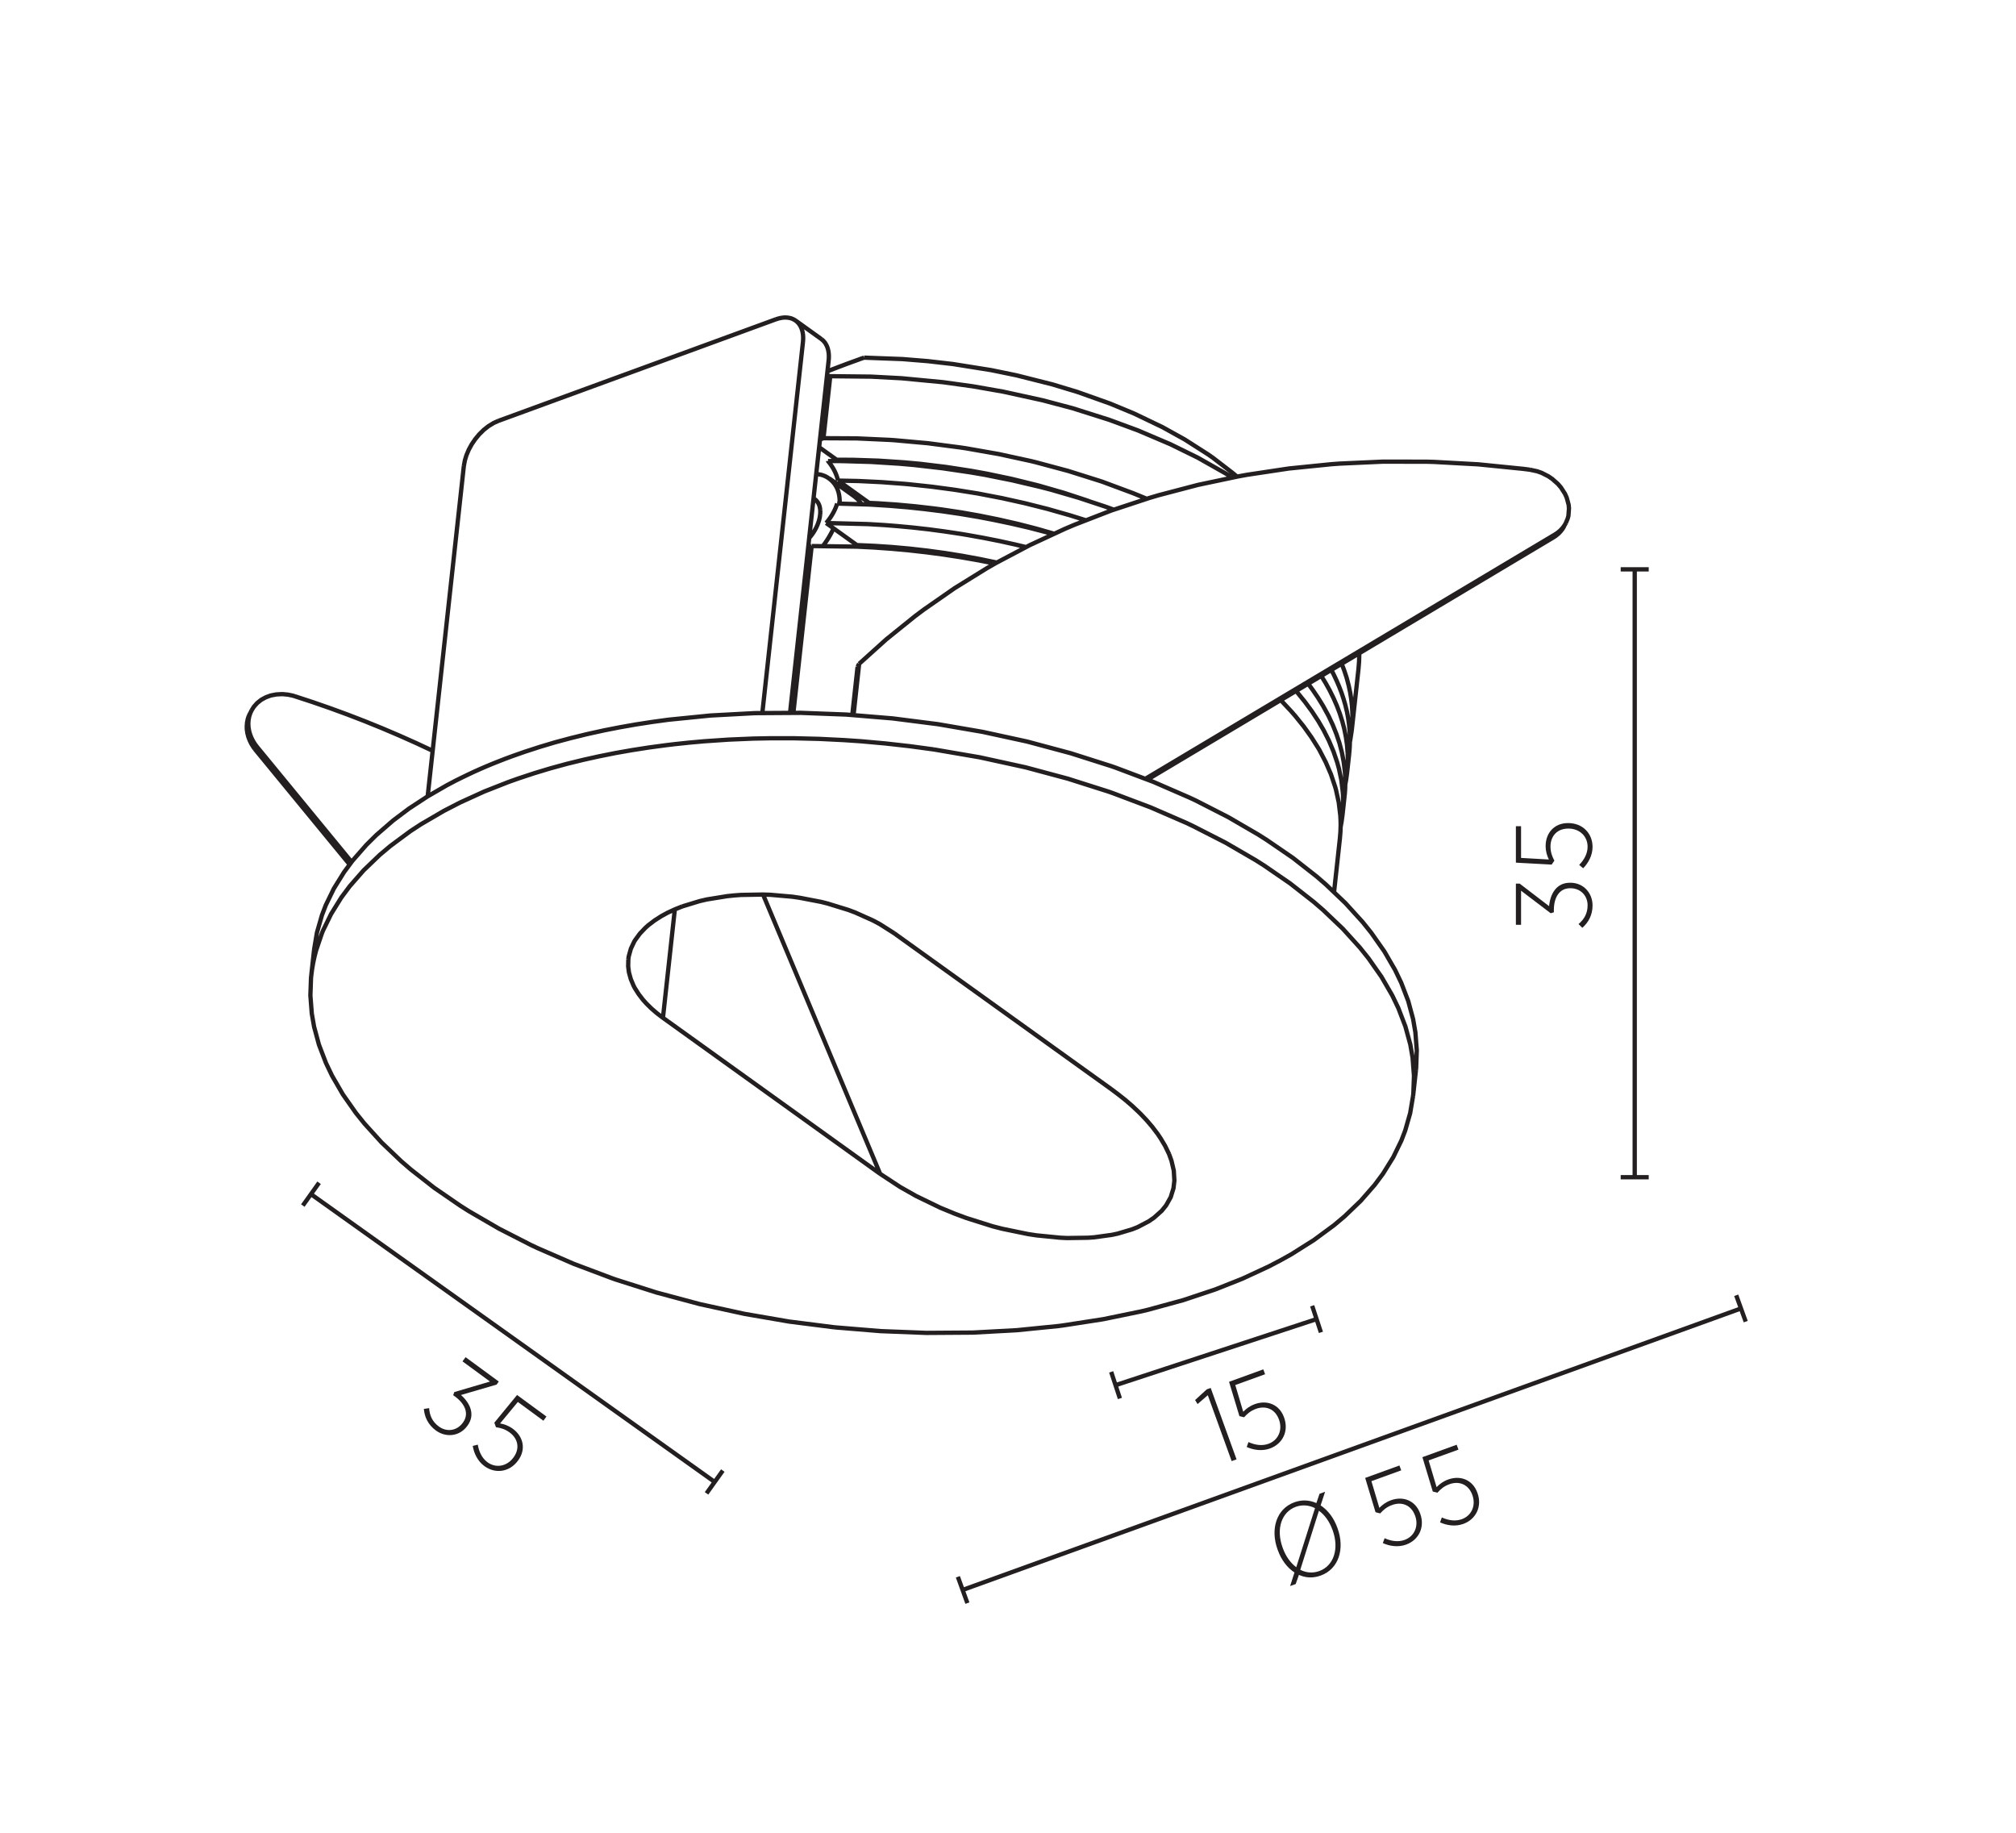 <?xml version="1.0" encoding="UTF-8" standalone="no"?>
<svg
   xmlns:dc="http://purl.org/dc/elements/1.1/"
   xmlns:cc="http://creativecommons.org/ns#"
   xmlns:rdf="http://www.w3.org/1999/02/22-rdf-syntax-ns#"
   xmlns:svg="http://www.w3.org/2000/svg"
   xmlns="http://www.w3.org/2000/svg"
   viewBox="0 0 124.725 113.386"
   height="113.386"
   width="124.725"
   xml:space="preserve"
   id="svg2"
   version="1.1"><defs
     id="defs6"><clipPath
       id="clipPath18"
       clipPathUnits="userSpaceOnUse"><path
         id="path16"
         d="M 0,85.04 H 93.543 V 0 H 0 Z" /></clipPath></defs><g
     transform="matrix(1.333,0,0,-1.333,0,113.386)"
     id="g10"><g
       id="g12"><g
         clip-path="url(#clipPath18)"
         id="g14"><g
           transform="translate(61.852,14.038)"
           id="g20"><path
             id="path22"
             style="fill:#231f20;fill-opacity:1;fill-rule:nonzero;stroke:none"
             d="M 0,0 -0.009,0.023 C -0.148,0.41 -0.372,0.717 -0.638,0.908 l -0.865,-2.74 C -1.229,-1.973 -0.921,-2 -0.62,-1.891 0.048,-1.648 0.312,-0.861 0,0 m -1.69,-1.714 0.871,2.743 C -1.099,1.168 -1.409,1.199 -1.71,1.09 -2.373,0.85 -2.637,0.062 -2.324,-0.799 l 0.008,-0.023 c 0.141,-0.391 0.363,-0.695 0.626,-0.892 M -0.351,1.789 -0.558,1.156 C -0.223,0.937 0.052,0.578 0.217,0.121 L 0.227,0.094 C 0.574,-0.867 0.278,-1.799 -0.554,-2.1 -0.907,-2.229 -1.255,-2.211 -1.566,-2.068 l -0.15,-0.426 -0.259,-0.094 0.203,0.631 c -0.333,0.215 -0.607,0.574 -0.774,1.035 l -0.011,0.028 c -0.347,0.96 -0.047,1.894 0.781,2.195 0.353,0.127 0.703,0.104 1.02,-0.037 l 0.147,0.431 z" /></g><g
           transform="translate(64.18,13.445)"
           id="g24"><path
             id="path26"
             style="fill:#231f20;fill-opacity:1;fill-rule:nonzero;stroke:none"
             d="M 0,0 0.083,0.226 C 0.389,0.087 0.715,0.04 1.011,0.147 1.468,0.312 1.673,0.787 1.5,1.267 L 1.496,1.276 C 1.318,1.766 0.882,1.931 0.435,1.769 0.175,1.675 0.019,1.534 -0.121,1.377 L -0.338,1.432 -0.819,3.024 0.771,3.601 0.854,3.376 -0.53,2.874 -0.161,1.634 c 0.14,0.14 0.293,0.265 0.542,0.355 C 0.937,2.19 1.512,1.983 1.731,1.377 L 1.736,1.363 C 1.962,0.741 1.673,0.143 1.08,-0.071 0.708,-0.206 0.312,-0.142 0,0" /></g><g
           transform="translate(66.836,14.407)"
           id="g28"><path
             id="path30"
             style="fill:#231f20;fill-opacity:1;fill-rule:nonzero;stroke:none"
             d="M 0,0 0.083,0.227 C 0.39,0.088 0.715,0.041 1.011,0.147 1.468,0.312 1.673,0.787 1.5,1.266 L 1.496,1.277 C 1.318,1.766 0.882,1.932 0.435,1.77 0.175,1.676 0.019,1.534 -0.121,1.377 l -0.217,0.055 -0.481,1.593 1.59,0.577 0.083,-0.227 -1.384,-0.5 0.369,-1.24 C -0.021,1.775 0.132,1.9 0.381,1.99 0.937,2.191 1.512,1.984 1.731,1.377 L 1.736,1.363 C 1.962,0.742 1.673,0.143 1.08,-0.072 0.708,-0.207 0.312,-0.143 0,0" /></g><g
           transform="translate(19.672,19.671)"
           id="g32"><path
             id="path34"
             style="fill:#231f20;fill-opacity:1;fill-rule:nonzero;stroke:none"
             d="m 0,0 0.245,0.037 c 0.023,-0.341 0.146,-0.629 0.453,-0.854 0.351,-0.258 0.824,-0.214 1.108,0.173 l 0.009,0.013 C 2.114,-0.224 1.911,0.234 1.447,0.576 L 1.362,0.638 1.412,0.782 3.069,1.271 1.794,2.208 1.937,2.402 3.478,1.271 3.375,1.129 1.723,0.647 C 2.158,0.26 2.394,-0.274 2.027,-0.774 L 2.015,-0.791 C 1.648,-1.291 1.014,-1.334 0.558,-1 0.187,-0.727 0.031,-0.364 0,0" /></g><g
           transform="translate(21.941,17.954)"
           id="g36"><path
             id="path38"
             style="fill:#231f20;fill-opacity:1;fill-rule:nonzero;stroke:none"
             d="M 0,0 0.234,0.059 C 0.289,-0.273 0.431,-0.57 0.685,-0.758 1.077,-1.045 1.586,-0.951 1.888,-0.54 l 0.006,0.008 C 2.202,-0.112 2.096,0.344 1.712,0.625 1.49,0.788 1.285,0.838 1.078,0.868 L 1.002,1.078 2.057,2.364 3.421,1.363 3.279,1.17 2.093,2.04 1.269,1.044 C 1.463,1.006 1.652,0.949 1.866,0.792 2.342,0.442 2.49,-0.15 2.108,-0.672 L 2.099,-0.684 C 1.708,-1.216 1.05,-1.31 0.542,-0.937 0.223,-0.703 0.055,-0.338 0,0" /></g><g
           transform="translate(73.438,42)"
           id="g40"><path
             id="path42"
             style="fill:#231f20;fill-opacity:1;fill-rule:nonzero;stroke:none"
             d="m 0,0 -0.175,0.175 c 0.261,0.221 0.421,0.491 0.421,0.871 0,0.435 -0.315,0.791 -0.796,0.791 H -0.565 C -1.07,1.837 -1.32,1.401 -1.32,0.826 V 0.721 L -1.466,0.676 -2.842,1.722 V 0.14 h -0.24 v 1.912 h 0.175 l 1.366,-1.046 c 0.055,0.58 0.346,1.086 0.966,1.086 h 0.02 c 0.62,0 1.031,-0.486 1.031,-1.051 C 0.476,0.581 0.275,0.24 0,0" /></g><g
           transform="translate(73.479,44.764)"
           id="g44"><path
             id="path46"
             style="fill:#231f20;fill-opacity:1;fill-rule:nonzero;stroke:none"
             d="m 0,0 -0.186,0.155 c 0.236,0.241 0.391,0.531 0.391,0.846 0,0.486 -0.376,0.841 -0.887,0.841 h -0.009 c -0.521,0 -0.826,-0.355 -0.826,-0.831 0,-0.275 0.08,-0.47 0.18,-0.656 L -1.462,0.17 -3.123,0.26 v 1.692 h 0.24 V 0.48 l 1.291,-0.074 c -0.085,0.179 -0.15,0.365 -0.15,0.63 0,0.59 0.39,1.061 1.036,1.061 h 0.015 C -0.03,2.097 0.435,1.622 0.435,0.991 0.435,0.596 0.24,0.246 0,0" /></g><g
           transform="translate(56.057,20.308)"
           id="g48"><path
             id="path50"
             style="fill:#231f20;fill-opacity:1;fill-rule:nonzero;stroke:none"
             d="m 0,0 -0.475,-0.412 -0.115,0.187 0.54,0.495 0.184,0.066 1.2,-3.313 -0.227,-0.082 z" /></g><g
           transform="translate(57.862,17.905)"
           id="g52"><path
             id="path54"
             style="fill:#231f20;fill-opacity:1;fill-rule:nonzero;stroke:none"
             d="M 0,0 0.083,0.228 C 0.389,0.088 0.715,0.041 1.011,0.148 1.468,0.314 1.674,0.789 1.5,1.268 L 1.496,1.277 C 1.318,1.768 0.881,1.932 0.435,1.771 0.176,1.677 0.019,1.535 -0.121,1.379 L -0.338,1.432 -0.819,3.025 0.771,3.602 0.854,3.376 -0.53,2.875 -0.161,1.635 C -0.02,1.775 0.132,1.9 0.381,1.99 0.937,2.191 1.512,1.984 1.731,1.379 L 1.736,1.365 C 1.962,0.742 1.673,0.145 1.08,-0.07 0.708,-0.205 0.312,-0.141 0,0" /></g><g
           transform="translate(44.678,11.27)"
           id="g56"><path
             id="path58"
             style="fill:none;stroke:#231f20;stroke-width:0.2;stroke-linecap:butt;stroke-linejoin:miter;stroke-miterlimit:4;stroke-dasharray:none;stroke-opacity:1"
             d="M 0,0 36.124,13.064" /></g><g
           transform="translate(44.805,10.624)"
           id="g60"><path
             id="path62"
             style="fill:#231f20;fill-opacity:1;fill-rule:nonzero;stroke:none"
             d="M 0,0 0.188,0.068 -0.254,1.291 -0.442,1.223 Z" /></g><g
           transform="translate(81.117,23.757)"
           id="g64"><path
             id="path66"
             style="fill:#231f20;fill-opacity:1;fill-rule:nonzero;stroke:none"
             d="M 0,0 -0.187,-0.068 -0.63,1.154 -0.441,1.223 Z" /></g><g
           transform="translate(75.871,58.637)"
           id="g68"><path
             id="path70"
             style="fill:none;stroke:#231f20;stroke-width:0.2;stroke-linecap:butt;stroke-linejoin:miter;stroke-miterlimit:4;stroke-dasharray:none;stroke-opacity:1"
             d="M 0,0 V -28.212" /></g><path
           id="path72"
           style="fill:#231f20;fill-opacity:1;fill-rule:nonzero;stroke:none"
           d="m 75.22,58.537 h 1.301 v 0.2 H 75.22 Z" /><path
           id="path74"
           style="fill:#231f20;fill-opacity:1;fill-rule:nonzero;stroke:none"
           d="m 75.22,30.525 h 1.301 v -0.2 H 75.22 Z" /><g
           transform="translate(14.432,29.639)"
           id="g76"><path
             id="path78"
             style="fill:none;stroke:#231f20;stroke-width:0.2;stroke-linecap:butt;stroke-linejoin:miter;stroke-miterlimit:4;stroke-dasharray:none;stroke-opacity:1"
             d="M 0,0 18.738,-13.357" /></g><g
           transform="translate(13.973,29.167)"
           id="g80"><path
             id="path82"
             style="fill:#231f20;fill-opacity:1;fill-rule:nonzero;stroke:none"
             d="M 0,0 0.163,-0.116 0.917,0.942 0.755,1.059 Z" /></g><g
           transform="translate(32.873,15.694)"
           id="g84"><path
             id="path86"
             style="fill:#231f20;fill-opacity:1;fill-rule:nonzero;stroke:none"
             d="M 0,0 -0.163,0.116 0.592,1.175 0.755,1.059 Z" /></g><g
           transform="translate(51.775,20.774)"
           id="g88"><path
             id="path90"
             style="fill:none;stroke:#231f20;stroke-width:0.2;stroke-linecap:butt;stroke-linejoin:miter;stroke-miterlimit:4;stroke-dasharray:none;stroke-opacity:1"
             d="M 0,0 9.329,3.066" /></g><g
           transform="translate(51.883,20.126)"
           id="g92"><path
             id="path94"
             style="fill:#231f20;fill-opacity:1;fill-rule:nonzero;stroke:none"
             d="M 0,0 0.189,0.062 -0.216,1.297 -0.406,1.234 Z" /></g><g
           transform="translate(61.402,23.255)"
           id="g96"><path
             id="path98"
             style="fill:#231f20;fill-opacity:1;fill-rule:nonzero;stroke:none"
             d="m 0,0 -0.19,-0.062 -0.406,1.234 0.19,0.062 z" /></g><g
           transform="translate(38.829,63.723)"
           id="g100"><path
             id="path102"
             style="fill:none;stroke:#231f20;stroke-width:0.2;stroke-linecap:butt;stroke-linejoin:bevel;stroke-miterlimit:10;stroke-dasharray:none;stroke-opacity:1"
             d="m 0,0 -0.811,0.582 m 2.32,-2.585 -1.442,1.035 m -0.406,0.1 1.193,-0.856 m -1.875,-0.091 -0.048,0.035 m 2.01,-2.18 -1.425,1.023 m 14.911,-11.908 18.837,11.238 m -40.432,-17.125 0.014,0.005 M 12.75,-29.212 2.671,-21.974 M 0.973,-9.607 0.727,-11.849 M 1.046,-9.47 0.973,-9.607 M 0,0 -0.008,-0.065 M -0.61,1 -0.295,3.878 m -1.712,-15.626 0.849,7.743 M -2.161,-11.749 -0.37,4.607 M -3.414,-20.179 2.019,-33.14 m -10.079,7.24 0.55,5.026 M 2.019,-33.14 -8.06,-25.9 m 6.74,21.837 0.162,0.058 M -0.771,0.942 -0.61,1 m -21.899,-19.67 -4.382,5.334 m 2.509,-10.593 0.13,1.181 m -2.639,9.412 -0.074,-0.138 m 8.963,-1.537 0.049,-0.031 m 51.657,11.891 v 0 c 0.053,0.063 0.099,0.132 0.137,0.206 m -60.85,-10.474 0.044,-0.055 m 41.294,-1.335 19.008,11.339 m -32.291,-6 -0.261,-2.384 m -4.233,0.097 1.886,17.221 m -21.033,-24.257 -4.37,5.319 m 9.663,13.178 -1.68,-15.344 M -2.82,6.518 -8.122,4.577 -11.866,3.207 -15.698,1.805 m 15.591,-2.913 v 0 c -0.068,0.088 -0.149,0.168 -0.239,0.234 m 33.61,-2.733 v 0 c 0.071,0.043 0.139,0.091 0.202,0.145 M 1.527,-2.081 1.509,-2.003 M 0.869,-4.038 0.941,-3.96 M 23.69,-14.546 v -0.001 c 0.025,0.212 0.036,0.426 0.036,0.641 0,0.089 -0.002,0.177 -0.006,0.265 m -0.245,-2.876 v 0 c 0.022,0.212 0.035,0.426 0.035,0.64 0,0.088 -0.002,0.176 -0.006,0.265 m 0.718,5.914 v 0 c 0.023,0.214 0.036,0.428 0.036,0.643 0,0.024 -10e-4,0.047 -10e-4,0.071 M 23.79,-13.64 v 0 c 0.023,0.214 0.035,0.428 0.035,0.643 0,0.14 -0.004,0.278 -0.014,0.417 m -0.453,-5.002 v 0 c 0.024,0.214 0.036,0.43 0.036,0.645 0,0.138 -0.005,0.276 -0.015,0.414 m 0.217,1.388 v 0 c 0.042,0.196 0.073,0.391 0.094,0.588 m -0.296,-2.493 v 0 c 0.035,0.173 0.062,0.349 0.081,0.523 m 0.356,3.451 0.076,0.49 m -0.318,-1.891 0.006,-0.08 M -0.295,3.878 -0.446,3.907 M 18.37,-0.83 18.288,-0.777 M 7.429,-4.77 v 0 c -2.134,0.467 -4.305,0.739 -6.488,0.809 m -1.34,3.901 h 0.398 m 0.939,-3.973 -2.096,0.028 m 2.176,3.018 -0.951,0.019 m -0.551,-1.969 1.961,-0.05 m 0.029,0.91 -1.48,0.044 m 1.48,-0.044 0.164,-0.009 m 5.677,-2.731 h 10e-4 c -2.112,0.435 -4.256,0.698 -6.41,0.784 m -7.775,-9.094 -0.725,-0.077 m -19.589,1.575 v 0 c -0.044,-0.083 -0.079,-0.172 -0.105,-0.262 m 3.096,-10.888 v 0 c -0.104,-0.377 -0.179,-0.763 -0.222,-1.152 m 5.634,10.424 v 0 c -2.07,0.987 -4.206,1.833 -6.392,2.529 m 51.896,-18.543 0.13,1.182 M 18.39,-0.62 18.595,-0.791 m 14.669,-2.816 0.073,0.137 m -9.43,-9.107 0.315,2.879 m -0.532,-4.849 0.1,0.906 m -0.314,-2.877 0.099,0.907 m -0.489,-4.465 0.272,2.494 M -0.709,5.602 -1.901,6.458 m 1.134,-9.02 0.006,0.059 0.003,0.082 -0.002,0.083 M -0.14,-3.181 -0.167,-3.239 -0.21,-3.328 -0.255,-3.414 -0.27,-3.442 -0.318,-3.527 -0.367,-3.611 -0.419,-3.694 -0.472,-3.775 -0.527,-3.856 -0.584,-3.935 -0.643,-4.012 m 1.494,2.282 0.025,-0.018 0.036,-0.028 0.034,-0.03 0.033,-0.031 0.033,-0.032 0.03,-0.033 0.029,-0.035 0.027,-0.037 0.009,-0.011 0.025,-0.037 0.023,-0.04 m -2.104,1.396 0.046,-0.003 0.065,-0.006 0.063,-0.01 0.063,-0.013 0.062,-0.019 0.016,-0.005 0.061,-0.023 0.059,-0.026 0.058,-0.032 0.056,-0.034 0.054,-0.038 m -0.919,-2.75 0.023,0.026 0.074,0.093 0.069,0.096 0.065,0.101 0.059,0.104 0.038,0.075 0.049,0.11 0.042,0.112 0.035,0.113 0.027,0.117 0.017,0.116 m 0.66,1.454 0.038,-0.055 0.052,-0.084 0.014,-0.026 0.041,-0.088 0.033,-0.092 0.026,-0.093 0.02,-0.095 L 0.131,-1.737 0.14,-1.836 0.143,-1.933 0.142,-2.03 m -0.902,-0.308 -0.01,0.082 -0.016,0.081 -0.025,0.078 -0.035,0.075 -0.011,0.019 -0.048,0.068 -0.056,0.061 -0.064,0.055 m 18.61,-36.684 -1.506,-0.502 -1.611,-0.44 -0.344,-0.082 -1.754,-0.361 -1.84,-0.285 -0.221,-0.03 -1.95,-0.195 -2.011,-0.109 -0.103,-0.002 -2.079,-0.014 -2.11,0.082 H 2.044 l -2.137,0.176 m -7.712,28.2 1.948,0.195 2.012,0.108 0.104,0.003 2.079,0.013 2.109,-0.08 0.013,-10e-4 2.137,-0.177 2.088,-0.266 H 4.69 l 2.087,-0.359 2.041,-0.444 0.09,-0.023 1.958,-0.525 1.879,-0.598 0.199,-0.069 1.76,-0.663 1.658,-0.721 0.309,-0.144 1.506,-0.77 1.392,-0.809 0.394,-0.25 1.217,-0.834 1.098,-0.861 0.431,-0.373 0.909,-0.866 0.795,-0.875 0.399,-0.497 0.608,-0.865 0.501,-0.865 0.283,-0.59 0.326,-0.85 0.226,-0.836 0.106,-0.615 0.065,-0.836 -0.03,-0.814 -0.011,-0.115 m -34.721,16.268 h 0.003 0.003 l 0.003,0.001 h 0.003 0.003 l 0.003,10e-4 0.003,10e-4 h 0.003 0.003 l 0.003,0.001 m -7.277,-1.701 0.594,0.209 0.708,0.23 0.715,0.214 0.721,0.193 0.724,0.178 0.114,0.026 0.729,0.16 0.731,0.143 0.735,0.129 0.737,0.114 0.739,0.101 m 30.796,2.315 0.116,-0.226 0.127,-0.27 0.117,-0.272 0.107,-0.278 0.094,-0.282 0.084,-0.285 0.01,-0.041 0.07,-0.289 0.055,-0.292 0.041,-0.295 0.029,-0.296 M -0.001,-0.06 0.28,-0.062 1.591,-0.1 l 1.31,-0.082 0.701,-0.062 1.303,-0.149 1.298,-0.191 0.656,-0.112 1.286,-0.258 1.277,-0.3 0.55,-0.143 1.259,-0.367 1.247,-0.413 0.38,-0.137 M -0.399,-0.06 v -0.001 l 0.065,-0.08 0.061,-0.083 0.057,-0.085 0.054,-0.087 0.05,-0.09 0.045,-0.093 0.041,-0.095 0.036,-0.097 0.031,-0.098 0.026,-0.099 m 23.528,-13.579 0.003,-0.054 0.006,-0.106 0.002,-0.106 0.002,-0.107 v -0.106 l -0.002,-0.107 -0.002,-0.106 -0.006,-0.107 -0.004,-0.052 -0.008,-0.107 -0.011,-0.105 m -1.69,5.216 0.201,-0.272 0.252,-0.37 0.235,-0.38 0.215,-0.392 0.05,-0.094 0.19,-0.406 0.166,-0.415 0.143,-0.423 0.113,-0.434 v -0.002 l 0.084,-0.439 0.055,-0.446 M 1.67,-2.086 l 0.791,-0.05 0.849,-0.071 0.745,-0.079 0.846,-0.105 0.843,-0.124 0.84,-0.141 0.687,-0.132 0.834,-0.175 0.831,-0.193 0.825,-0.215 0.302,-0.083 m -10.037,1.421 -0.03,-0.09 -0.037,-0.098 -0.042,-0.095 -0.046,-0.095 -0.05,-0.092 -0.004,-0.007 -0.054,-0.09 -0.057,-0.087 -0.061,-0.085 -0.063,-0.083 -0.066,-0.082 m 21.092,-8.216 0.061,-0.062 0.421,-0.45 0.202,-0.231 0.387,-0.481 0.359,-0.502 0.328,-0.521 0.049,-0.085 0.285,-0.549 0.244,-0.566 0.196,-0.585 0.034,-0.122 0.132,-0.604 0.073,-0.612 M 33.768,-3.084 33.766,-3.088 33.741,-3.13 33.717,-3.172 33.69,-3.212 33.661,-3.252 33.632,-3.29 33.603,-3.323 33.571,-3.36 33.536,-3.396 33.502,-3.429 33.466,-3.462 M -0.709,5.602 -0.696,5.591 -0.613,5.519 -0.541,5.435 -0.504,5.376 -0.453,5.279 -0.414,5.177 -0.387,5.069 -0.382,5.045 -0.366,4.937 -0.36,4.826 -0.361,4.717 -0.37,4.607 m -26.886,-16.498 -0.006,-0.024 -0.03,-0.151 -0.012,-0.155 0.005,-0.155 0.005,-0.05 0.026,-0.153 0.04,-0.149 0.054,-0.145 0.033,-0.072 0.073,-0.138 0.083,-0.13 0.094,-0.123 m 1.751,2.358 -0.1,0.03 -0.224,0.047 -0.228,0.022 -0.08,10e-4 -0.229,-0.013 -0.226,-0.042 -0.049,-0.012 -0.215,-0.079 -0.202,-0.11 -0.022,-0.014 -0.179,-0.144 -0.153,-0.172 -0.104,-0.165 m 50.871,-2.012 v 0.011 l -0.03,0.384 -0.054,0.383 -0.076,0.379 -0.091,0.346 -0.117,0.367 -0.137,0.36 -0.155,0.353 -0.171,0.346 -0.007,0.015 -0.188,0.337 -0.201,0.329 M 8.794,-4.053 8.279,-3.931 7.557,-3.772 6.83,-3.628 6.101,-3.497 5.749,-3.438 5.017,-3.328 4.283,-3.23 3.547,-3.147 2.809,-3.078 2.216,-3.031 1.477,-2.987 m 22.028,-12.625 -0.014,0.208 -0.066,0.542 -0.112,0.532 -0.076,0.274 -0.175,0.515 -0.213,0.502 -0.245,0.487 -0.244,0.419 -0.299,0.455 -0.324,0.44 -0.342,0.423 -0.074,0.085 m -16.798,-2.716 0.037,-0.007 2.087,-0.358 2.041,-0.446 0.089,-0.02 1.96,-0.526 1.879,-0.597 0.199,-0.07 1.76,-0.664 1.658,-0.72 0.307,-0.146 1.507,-0.769 1.393,-0.809 0.394,-0.249 1.216,-0.836 1.097,-0.859 0.432,-0.373 0.91,-0.866 0.795,-0.876 0.399,-0.497 0.607,-0.866 0.5,-0.863 0.283,-0.59 0.326,-0.851 0.228,-0.834 0.106,-0.617 0.064,-0.834 -0.029,-0.815 -0.012,-0.117 m -33.593,16.394 0.691,0.062 1.137,0.077 1.138,0.048 0.786,0.015 1.139,-10e-4 1.139,-0.028 1.137,-0.056 0.797,-0.054 1.135,-0.102 1.132,-0.127 1.129,-0.153 m -19.734,-1.502 0.439,0.156 0.747,0.247 0.753,0.227 0.759,0.207 0.764,0.187 0.713,0.158 0.771,0.155 0.774,0.136 0.777,0.121 0.779,0.105 0.373,0.045 M 0,0 0.753,-0.003 1.942,-0.042 3.129,-0.12 3.897,-0.191 5.078,-0.334 6.254,-0.515 6.972,-0.646 8.136,-0.89 l 1.155,-0.285 0.121,-0.032 1.143,-0.33 1.13,-0.372 m -21.351,-21.268 0.017,0.119 10e-4,0.008 0.098,0.355 0.157,0.333 0.044,0.071 0.217,0.297 0.253,0.266 0.148,0.132 0.293,0.222 0.31,0.197 0.285,0.155 0.333,0.154 0.342,0.136 m 22.599,-11.494 -0.006,0.014 -0.178,0.367 -0.209,0.351 -0.139,0.207 -0.246,0.325 -0.265,0.31 -0.282,0.297 -0.102,0.1 -0.298,0.279 -0.309,0.266 -0.32,0.253 -0.327,0.245 m 14.006,-0.309 -0.136,-0.807 -0.23,-0.804 -0.178,-0.465 -0.375,-0.77 -0.475,-0.765 -0.389,-0.524 -0.646,-0.738 -0.752,-0.721 -0.49,-0.412 -0.936,-0.689 -1.045,-0.659 -0.504,-0.281 -0.537,-0.281 -1.224,-0.568 -1.254,-0.498 m -35.567,23.452 0.282,0.149 0.283,0.141 0.286,0.138 0.288,0.136 0.289,0.13 0.292,0.126 0.293,0.122 0.294,0.117 0.296,0.115 0.297,0.111 m -9.171,-8.982 0.136,0.808 0.231,0.803 0.178,0.465 0.375,0.771 0.474,0.763 0.39,0.527 0.646,0.737 0.461,0.456 0.78,0.676 0.729,0.548 0.863,0.566 0.894,0.517 0.114,0.06 M 1.275,4.739 3.054,4.673 4.233,4.577 5.403,4.442 7.174,4.16 8.346,3.919 10.019,3.497 11.173,3.148 12.692,2.608 13.803,2.147 15.122,1.515 16.157,0.941 17.245,0.246 17.465,0.092 18.391,-0.62 M 1.275,4.739 1.123,4.687 0.953,4.624 0.782,4.563 0.612,4.5 0.605,4.498 0.435,4.436 0.265,4.371 0.095,4.308 -0.074,4.242 -0.086,4.238 -0.255,4.173 -0.425,4.107 m -6.729,-24.834 0.794,0.243 0.337,0.078 0.941,0.152 0.319,0.033 0.316,0.024 1.023,0.018 0.348,-0.011 1.019,-0.089 0.339,-0.049 1.004,-0.193 0.292,-0.074 0.976,-0.301 0.308,-0.116 0.834,-0.374 0.311,-0.167 0.664,-0.421 M -0.093,-40.265 -2.181,-40 h -0.005 l -2.088,0.36 -2.04,0.445 -0.09,0.022 -1.959,0.525 -1.88,0.598 -0.198,0.07 -1.759,0.662 -1.659,0.721 -0.308,0.144 -1.506,0.77 -1.392,0.808 -0.395,0.25 -1.216,0.836 -1.098,0.86 -0.432,0.373 -0.91,0.867 -0.794,0.875 -0.399,0.496 -0.608,0.865 -0.5,0.864 -0.283,0.591 -0.326,0.85 -0.226,0.836 -0.107,0.617 -0.064,0.834 0.029,0.815 0.012,0.115 m 57.719,20.461 0.041,0.027 0.041,0.026 0.039,0.029 0.039,0.031 0.037,0.03 0.037,0.032 0.035,0.034 0.035,0.035 0.032,0.037 m 0.168,0.244 0.089,0.213 0.036,0.133 0.025,0.346 -0.015,0.163 -0.091,0.335 -0.079,0.176 -0.188,0.293 -0.141,0.164 -0.26,0.23 -0.187,0.128 -0.31,0.157 -0.208,0.073 -0.34,0.073 m 0,0 -0.314,0.04 -2.074,0.208 -2.058,0.113 -0.349,0.01 -2.033,0.002 -2.006,-0.091 -0.382,-0.028 -1.967,-0.199 -1.929,-0.29 -0.407,-0.074 -1.879,-0.396 -1.83,-0.48 L 14.519,-1.772 12.751,-2.355 11.04,-3.018 10.608,-3.201 8.969,-3.961 7.394,-4.793 6.967,-5.038 5.473,-5.962 4.049,-6.953 3.643,-7.257 2.307,-8.334 1.046,-9.47 m -2.608,14.934 0.002,0.024 0.007,0.111 v 0.108 l -0.008,0.11 -0.018,0.108 -0.016,0.068 -0.035,0.106 -0.045,0.098 -0.059,0.093 -0.01,0.015 -0.073,0.082 -0.085,0.071 m 0,0 L -1.929,6.477 -2.012,6.523 -2.014,6.524 -2.103,6.561 -2.196,6.584 -2.291,6.598 -2.387,6.603 -2.449,6.6 -2.544,6.589 -2.638,6.571 -2.73,6.547 -2.82,6.518 M -15.698,1.805 -15.912,1.709 -16.149,1.565 -16.158,1.56 -16.374,1.389 -16.572,1.195 -16.595,1.171 -16.771,0.958 -16.927,0.731 -16.938,0.713 -17.07,0.472 l -0.108,-0.255 -0.074,-0.241 -0.05,-0.272 m -9.707,-13.123 -0.07,0.1 -0.092,0.149 -0.076,0.159 -0.057,0.154 -0.044,0.169 -0.025,0.174 -0.004,0.137 0.013,0.175 0.035,0.174 0.033,0.1 0.072,0.161 m 45.512,10.99 -0.25,0.152 -1.28,0.724 L 15.499,0.717 13.987,1.361 12.651,1.854 10.95,2.392 9.569,2.758 7.727,3.162 6.33,3.407 4.945,3.599 3.014,3.783 1.598,3.858 -0.295,3.878 m 1.804,-5.881 0.4,-0.018 0.872,-0.059 0.869,-0.08 0.869,-0.1 0.389,-0.051 0.864,-0.13 0.861,-0.152 0.855,-0.173 0.078,-0.017 0.853,-0.195 0.846,-0.217 0.839,-0.241 M -8.06,-25.9 l -0.02,0.014 -0.263,0.201 -0.25,0.215 -0.236,0.232 -0.154,0.172 -0.202,0.262 -0.177,0.279 -0.059,0.111 -0.13,0.307 -0.088,0.318 -0.035,0.28 0.008,0.332 m 11.685,-9.963 0.93,-0.611 0.738,-0.418 1.121,-0.543 0.674,-0.278 0.534,-0.199 1.226,-0.387 0.457,-0.117 1.188,-0.244 0.388,-0.059 1.095,-0.109 0.326,-0.016 0.969,0.014 0.283,0.02 0.824,0.113 0.268,0.057 0.669,0.199 0.262,0.103 0.512,0.268 0.248,0.17 0.36,0.322 0.202,0.25 0.213,0.379 0.129,0.416 0.042,0.357 -0.028,0.463 -0.106,0.453 -0.112,0.311 m -39.591,9.447 0.271,0.8 0.051,0.125 0.375,0.77 0.474,0.765 0.39,0.524 0.646,0.738 0.751,0.72 0.491,0.412 0.935,0.692 0.486,0.317 1.064,0.621 0.747,0.385 1.121,0.511 1.147,0.451 m 29.61,13.135 -0.623,0.256 -1.441,0.536 -0.131,0.043 -1.467,0.462 L 9.253,-0.118 9.029,-0.063 7.527,0.264 6.013,0.53 5.754,0.569 4.229,0.768 2.698,0.906 2.463,0.922 0.927,0.992 -0.61,1 m 24.517,-13.576 0.025,0.295 0.01,0.317 -0.004,0.224 -0.018,0.316 -0.035,0.317 -0.051,0.312 -0.066,0.311 -0.08,0.306 -0.033,0.113 -0.1,0.3 -0.113,0.296 m -11.871,6.659 -0.727,0.228 -1.033,0.294 -0.037,0.01 -1.042,0.262 -1.048,0.233 -1.055,0.203 -0.083,0.016 -1.06,0.17 -1.065,0.143 -1.068,0.114 -0.191,0.018 -1.071,0.08 -1.073,0.052 m 32.655,-2.202 0.031,0.038" /></g></g></g></g></svg>